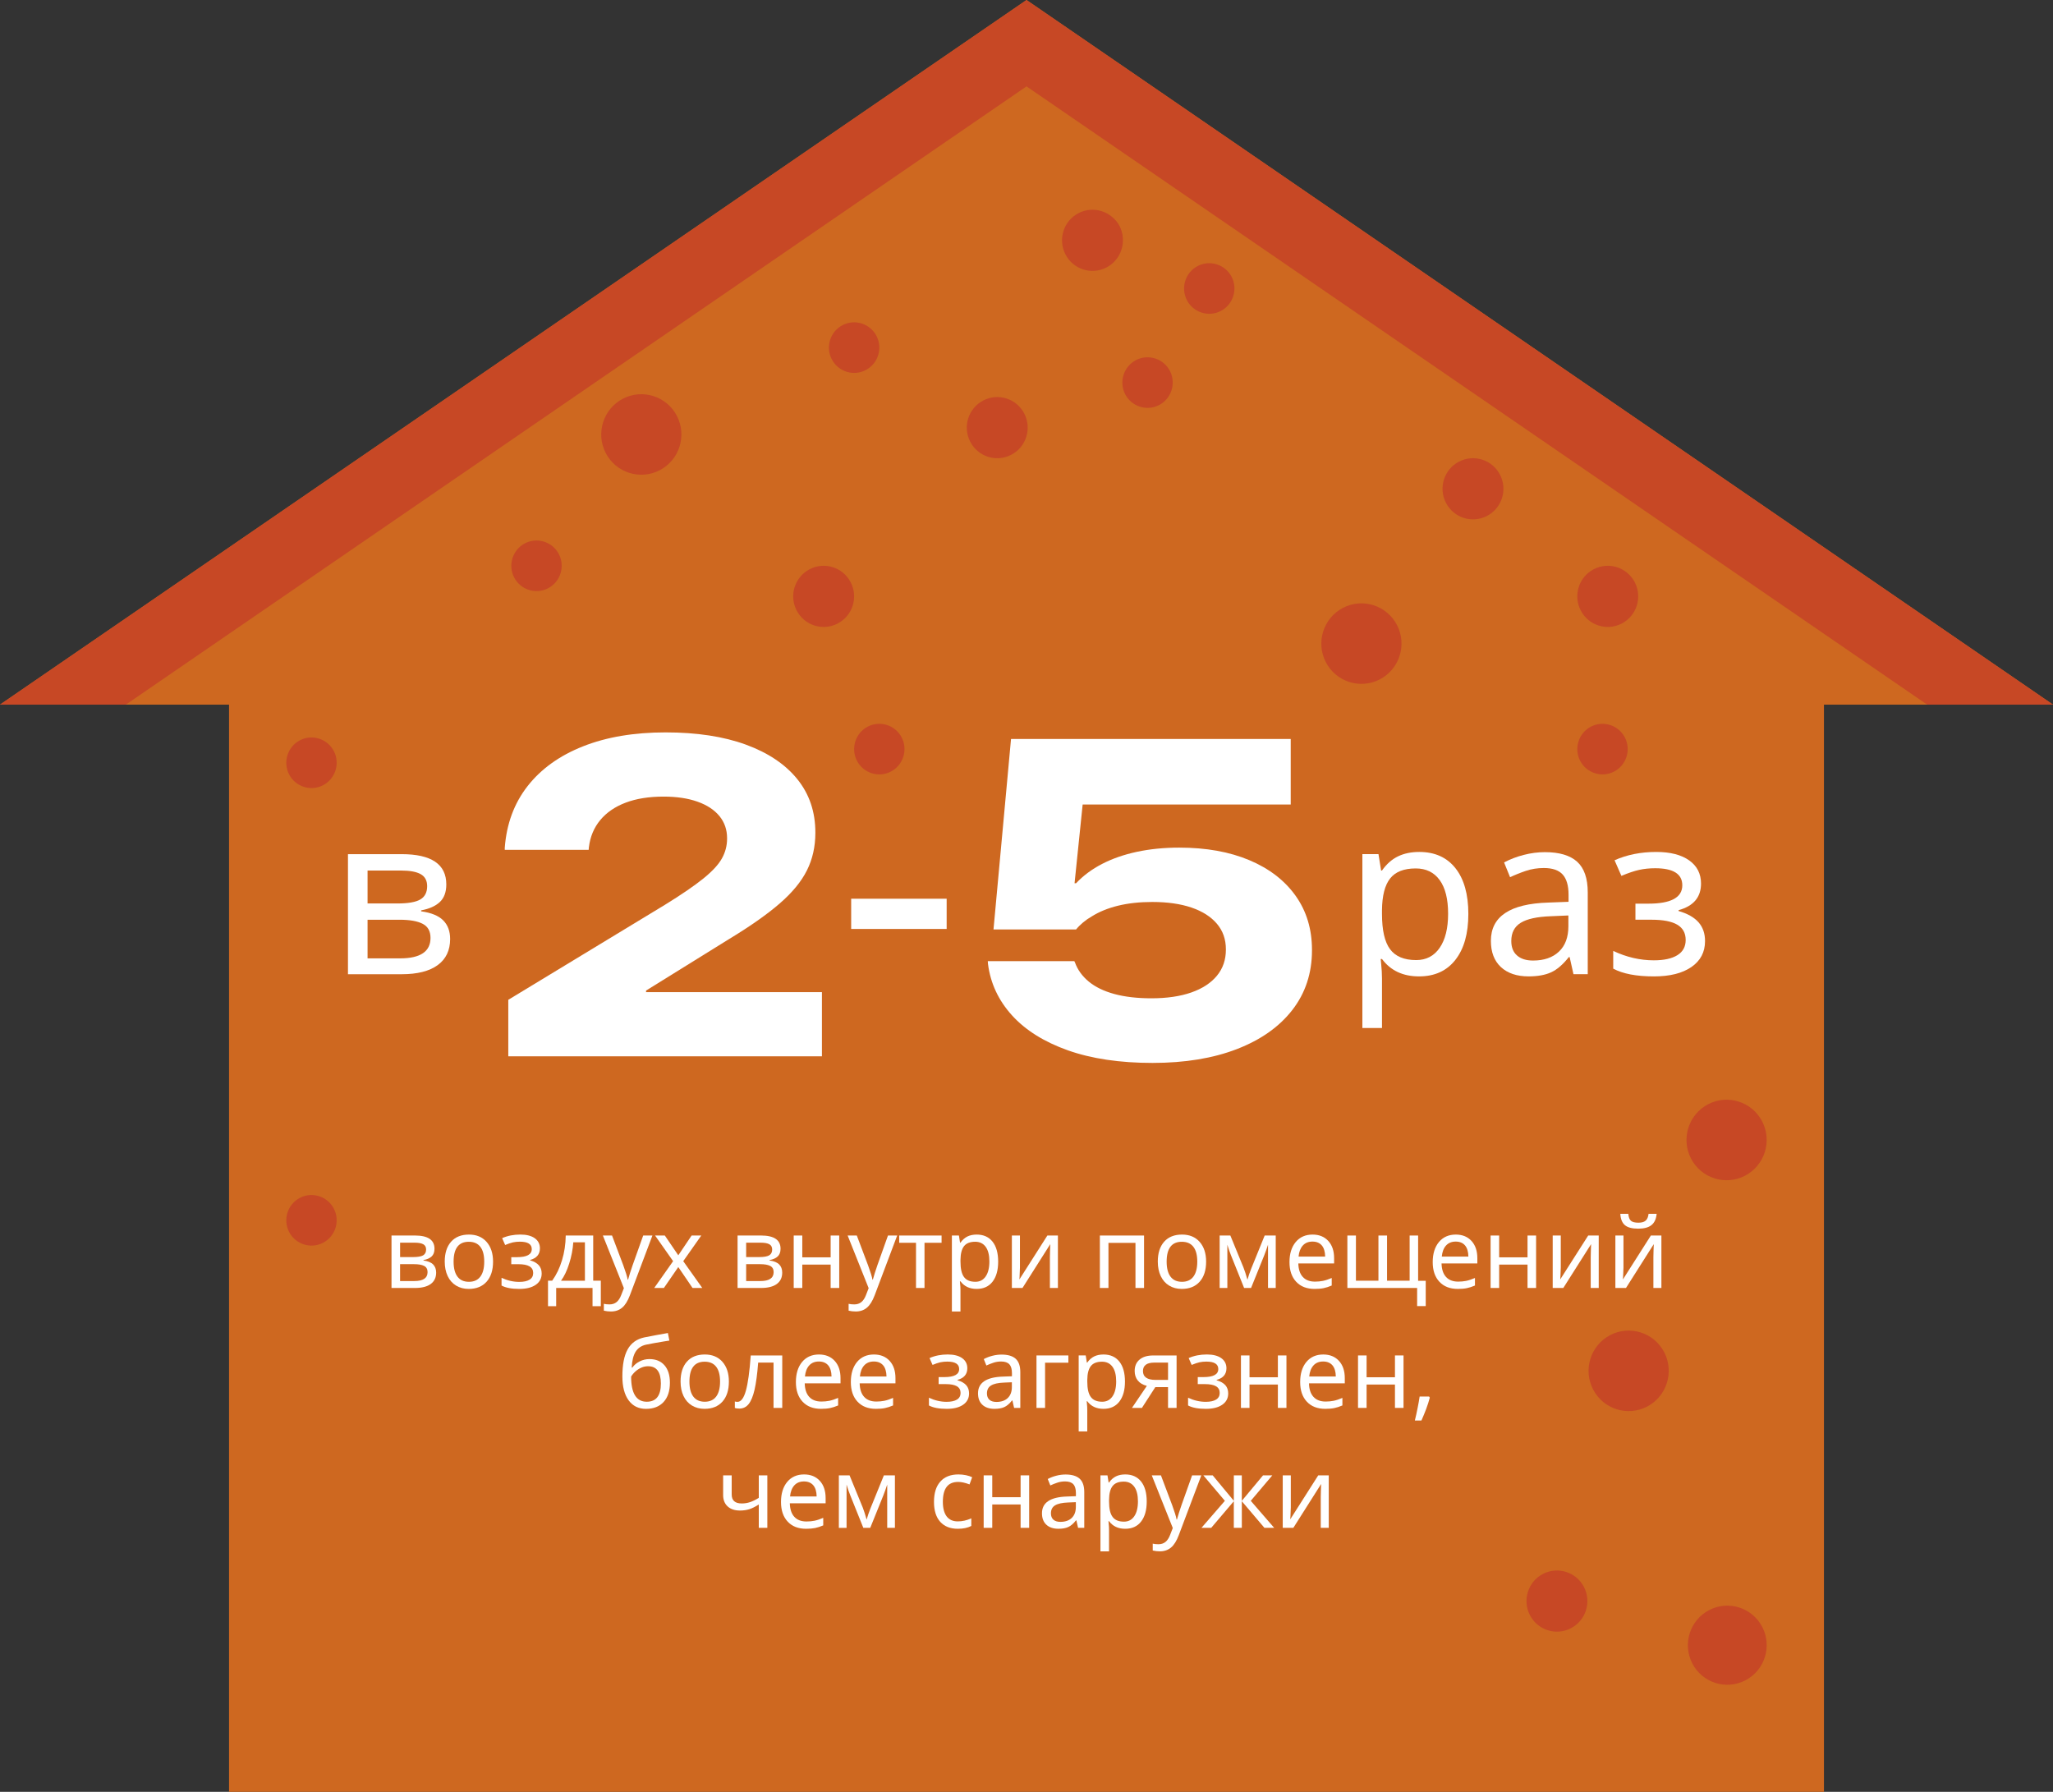 <?xml version="1.0" encoding="utf-8"?>
<!-- Generator: Adobe Illustrator 27.1.1, SVG Export Plug-In . SVG Version: 6.00 Build 0)  -->
<svg version="1.2" baseProfile="tiny" id="Слой_1"
	 xmlns="http://www.w3.org/2000/svg" xmlns:xlink="http://www.w3.org/1999/xlink" x="0px" y="0px" viewBox="0 0 110 96" preserveAspectRatio="xMidYMid meet"><rect x="0" y="0" width="110" height="96" fill="#333333" stroke="none"/>>
<g>
	<polygon fill-rule="evenodd" fill="#CE6820" points="12.272,33.416 12.272,96 97.728,96 97.728,33.416 
		12.272,33.416 	"/>
	<polygon fill-rule="evenodd" fill="#CE6820" points="0,37.751 110,37.751 55.001,0 0,37.751 	"/>
	<path fill-rule="evenodd" fill="#FFFFFF" d="M23.913,47.383c0,0.415-0.117,0.729-0.351,0.947
		c-0.232,0.216-0.566,0.364-0.997,0.443v0.052
		c0.541,0.075,0.935,0.236,1.182,0.484c0.247,0.248,0.371,0.58,0.371,0.999
		c0,0.609-0.223,1.076-0.668,1.4c-0.446,0.324-1.088,0.487-1.923,0.487h-2.883
		v-6.433h2.871C23.114,45.761,23.913,46.302,23.913,47.383L23.913,47.383z
		 M23.067,50.249c0-0.36-0.141-0.612-0.421-0.756
		c-0.28-0.144-0.691-0.217-1.231-0.217H19.694v2.069h1.745
		C22.524,51.345,23.067,50.979,23.067,50.249L23.067,50.249z M22.887,47.477
		c0-0.3-0.117-0.515-0.348-0.644c-0.231-0.129-0.58-0.193-1.048-0.193H19.694
		v1.764h1.604c0.572,0,0.98-0.072,1.223-0.215
		C22.764,48.046,22.887,47.809,22.887,47.477L22.887,47.477z"/>
	<path fill-rule="evenodd" fill="#FFFFFF" d="M27.234,56.594H44.039v-3.44h-9.423v-0.083
		l4.424-2.745c1.142-0.691,2.052-1.329,2.729-1.915
		c0.676-0.585,1.165-1.177,1.466-1.779c0.301-0.601,0.452-1.271,0.452-2.009
		v-0.023c0-1.108-0.323-2.06-0.968-2.857c-0.645-0.797-1.565-1.413-2.757-1.849
		c-1.194-0.436-2.627-0.655-4.302-0.655c-1.689,0-3.165,0.249-4.424,0.748
		c-1.26,0.499-2.25,1.211-2.97,2.133s-1.126,2.024-1.221,3.304v0.107h4.496
		l0.012-0.141c0.07-0.567,0.274-1.051,0.61-1.455
		c0.336-0.405,0.79-0.716,1.361-0.932c0.571-0.216,1.247-0.324,2.031-0.324
		c0.704,0,1.31,0.091,1.818,0.272c0.509,0.18,0.9,0.437,1.174,0.771
		c0.274,0.335,0.41,0.729,0.41,1.184v0.024c0,0.377-0.092,0.731-0.276,1.06
		c-0.183,0.331-0.515,0.689-0.997,1.079c-0.481,0.388-1.167,0.859-2.059,1.408
		l-8.391,5.089V56.594L27.234,56.594z"/>
	<polygon fill-rule="evenodd" fill="#FFFFFF" points="45.606,49.77 45.606,48.15 50.722,48.15 
		50.722,49.77 45.606,49.77 	"/>
	<path fill-rule="evenodd" fill="#FFFFFF" d="M61.752,56.947c1.737,0,3.245-0.248,4.525-0.743
		c1.279-0.495,2.268-1.193,2.968-2.096c0.7-0.904,1.051-1.968,1.051-3.193v-0.024
		c0-1.115-0.294-2.083-0.881-2.904c-0.586-0.821-1.412-1.455-2.476-1.903
		s-2.316-0.672-3.756-0.672c-0.814,0-1.569,0.076-2.264,0.224
		c-0.696,0.149-1.319,0.365-1.866,0.648c-0.547,0.283-1.013,0.628-1.397,1.037
		h-0.081l0.434-4.219h11.148v-3.511H54.171L53.232,49.797h4.424
		c0.11-0.135,0.235-0.26,0.376-0.377c0.141-0.119,0.294-0.224,0.458-0.319
		c0.398-0.251,0.87-0.444,1.413-0.577c0.545-0.133,1.157-0.2,1.837-0.2
		c0.814,0,1.514,0.1,2.101,0.3c0.587,0.2,1.04,0.489,1.361,0.867
		c0.32,0.377,0.481,0.832,0.481,1.367v0.023c0,0.543-0.161,1.008-0.481,1.396
		c-0.321,0.389-0.778,0.688-1.373,0.896c-0.594,0.208-1.307,0.312-2.136,0.312
		c-0.758,0-1.42-0.076-1.983-0.229c-0.563-0.153-1.021-0.375-1.373-0.665
		c-0.352-0.291-0.599-0.633-0.74-1.025l-0.035-0.071h-4.637l0.012,0.153
		c0.133,1.036,0.562,1.953,1.286,2.751c0.723,0.797,1.721,1.421,2.992,1.873
		C58.488,56.722,60,56.947,61.752,56.947L61.752,56.947z"/>
	<path fill-rule="evenodd" fill="#FFFFFF" d="M76.031,52.311c-0.861,0-1.522-0.311-1.984-0.932
		h-0.07l0.024,0.24c0.031,0.305,0.046,0.576,0.046,0.815v2.643h-1.051v-9.316
		h0.863l0.141,0.879h0.046c0.248-0.352,0.537-0.605,0.863-0.761
		c0.327-0.157,0.704-0.235,1.133-0.235c0.833,0,1.48,0.289,1.94,0.869
		c0.461,0.581,0.692,1.399,0.692,2.453c0,1.051-0.232,1.871-0.695,2.46
		C77.517,52.017,76.868,52.311,76.031,52.311L76.031,52.311z M75.856,46.527
		c-0.635,0-1.093,0.18-1.375,0.54c-0.282,0.359-0.426,0.924-0.434,1.693v0.205
		c0,0.871,0.143,1.5,0.432,1.889c0.288,0.388,0.754,0.583,1.401,0.583
		c0.537,0,0.956-0.219,1.258-0.656c0.301-0.437,0.452-1.047,0.452-1.828
		c0-0.785-0.15-1.387-0.452-1.803C76.836,46.735,76.408,46.527,75.856,46.527
		L75.856,46.527z"/>
	<path fill-rule="evenodd" fill="#FFFFFF" d="M84.307,52.194l-0.205-0.915h-0.046
		c-0.319,0.403-0.638,0.676-0.954,0.817c-0.317,0.143-0.717,0.215-1.199,0.215
		c-0.631,0-1.125-0.167-1.484-0.499c-0.357-0.332-0.537-0.8-0.537-1.405
		c0-1.305,1.025-1.989,3.076-2.051l1.085-0.041v-0.381
		c0-0.488-0.105-0.848-0.315-1.081c-0.21-0.232-0.546-0.348-1.009-0.348
		c-0.339,0-0.659,0.051-0.96,0.152c-0.301,0.101-0.584,0.215-0.849,0.34
		l-0.321-0.791c0.323-0.172,0.675-0.307,1.056-0.404
		c0.381-0.099,0.76-0.147,1.133-0.147c0.774,0,1.349,0.172,1.728,0.515
		c0.377,0.344,0.566,0.891,0.566,1.641v4.383H84.307L84.307,52.194z M82.142,51.462
		c0.587,0,1.049-0.16,1.387-0.479c0.336-0.317,0.505-0.769,0.505-1.356v-0.58
		l-0.946,0.041c-0.736,0.027-1.271,0.144-1.608,0.352
		c-0.336,0.207-0.505,0.532-0.505,0.977c0,0.336,0.102,0.595,0.307,0.773
		C81.485,51.371,81.773,51.462,82.142,51.462L82.142,51.462z"/>
	<path fill-rule="evenodd" fill="#FFFFFF" d="M88.322,48.414c1.21,0,1.816-0.328,1.816-0.984
		c0-0.609-0.485-0.913-1.453-0.913c-0.308,0-0.594,0.029-0.858,0.088
		c-0.264,0.057-0.582,0.165-0.952,0.321l-0.367-0.837
		c0.665-0.297,1.41-0.445,2.235-0.445c0.75,0,1.339,0.151,1.762,0.451
		c0.424,0.301,0.636,0.715,0.636,1.243c0,0.731-0.401,1.205-1.202,1.424v0.047
		c0.486,0.14,0.843,0.344,1.073,0.609c0.23,0.265,0.345,0.6,0.344,1.001
		c0.001,0.591-0.243,1.053-0.729,1.389c-0.486,0.336-1.155,0.504-2.008,0.504
		c-0.942,0-1.668-0.139-2.182-0.416V50.946c0.712,0.336,1.436,0.504,2.172,0.504
		c0.549,0,0.971-0.092,1.266-0.276c0.296-0.183,0.444-0.455,0.444-0.815
		c0-0.367-0.149-0.639-0.449-0.817c-0.3-0.177-0.758-0.267-1.377-0.267H87.627
		v-0.861H88.322L88.322,48.414z"/>
	<path fill-rule="evenodd" fill="#FFFFFF" d="M23.28,66.903c0,0.18-0.052,0.319-0.153,0.413
		c-0.102,0.095-0.248,0.159-0.437,0.193v0.023
		c0.236,0.032,0.409,0.103,0.517,0.211c0.108,0.109,0.162,0.255,0.162,0.437
		c0,0.265-0.097,0.469-0.292,0.612c-0.194,0.141-0.474,0.212-0.841,0.212h-1.259
		v-2.811h1.255C22.931,66.194,23.28,66.43,23.28,66.903L23.28,66.903z
		 M22.909,68.155c0-0.157-0.061-0.268-0.183-0.331
		c-0.122-0.063-0.301-0.095-0.538-0.095h-0.752v0.904h0.762
		C22.673,68.634,22.909,68.474,22.909,68.155L22.909,68.155z M22.831,66.943
		c0-0.131-0.05-0.225-0.151-0.281c-0.102-0.056-0.254-0.084-0.458-0.084h-0.785
		v0.771h0.701c0.25,0,0.428-0.032,0.534-0.093
		C22.778,67.192,22.831,67.088,22.831,66.943L22.831,66.943z"/>
	<path fill-rule="evenodd" fill="#FFFFFF" d="M26.418,67.594c0,0.459-0.116,0.817-0.347,1.076
		c-0.231,0.257-0.551,0.385-0.959,0.385c-0.254,0-0.478-0.059-0.673-0.177
		c-0.195-0.119-0.347-0.289-0.452-0.511s-0.158-0.48-0.158-0.773
		c0-0.457,0.114-0.813,0.341-1.068c0.228-0.256,0.547-0.383,0.959-0.383
		c0.394,0,0.708,0.129,0.94,0.389C26.301,66.794,26.418,67.147,26.418,67.594
		L26.418,67.594z M24.304,67.594c0,0.353,0.069,0.621,0.209,0.805
		c0.138,0.184,0.343,0.275,0.612,0.275c0.267,0,0.47-0.091,0.61-0.275
		s0.21-0.452,0.21-0.805c0-0.353-0.07-0.619-0.211-0.797
		c-0.139-0.179-0.345-0.268-0.615-0.268C24.575,66.528,24.304,66.884,24.304,67.594
		L24.304,67.594z"/>
	<path fill-rule="evenodd" fill="#FFFFFF" d="M27.699,67.354c0.529,0,0.793-0.144,0.793-0.431
		c0-0.267-0.213-0.399-0.635-0.399c-0.134,0-0.259,0.012-0.375,0.037
		c-0.117,0.027-0.255,0.073-0.416,0.141l-0.161-0.367
		c0.291-0.129,0.616-0.193,0.976-0.193c0.328,0,0.584,0.065,0.77,0.196
		c0.185,0.132,0.278,0.313,0.278,0.543c0,0.32-0.175,0.527-0.526,0.623v0.02
		c0.214,0.061,0.369,0.151,0.47,0.267c0.1,0.116,0.15,0.261,0.15,0.437
		c0,0.259-0.106,0.46-0.319,0.607c-0.213,0.147-0.505,0.22-0.877,0.22
		c-0.412,0-0.73-0.06-0.954-0.181v-0.415c0.311,0.147,0.627,0.22,0.948,0.22
		c0.239,0,0.424-0.04,0.553-0.12c0.13-0.08,0.194-0.199,0.194-0.356
		c0-0.16-0.065-0.28-0.197-0.357c-0.13-0.077-0.331-0.116-0.602-0.116H27.394
		v-0.376H27.699L27.699,67.354z"/>
	<path fill-rule="evenodd" fill="#FFFFFF" d="M32.192,69.98h-0.444v-0.976h-1.948v0.976h-0.438
		v-1.365h0.224c0.226-0.316,0.402-0.681,0.527-1.097
		c0.126-0.415,0.193-0.856,0.199-1.324h1.472v2.421h0.408V69.98L32.192,69.98z
		 M31.34,68.615v-2.057h-0.623c-0.025,0.376-0.098,0.755-0.218,1.135
		c-0.12,0.38-0.266,0.688-0.44,0.923H31.34L31.34,68.615z"/>
	<path fill-rule="evenodd" fill="#FFFFFF" d="M32.302,66.194h0.491l0.604,1.6
		c0.128,0.348,0.206,0.603,0.235,0.765h0.02
		c0.016-0.063,0.05-0.181,0.105-0.355c0.054-0.173,0.101-0.312,0.138-0.416
		l0.568-1.595h0.494l-1.206,3.2c-0.117,0.311-0.256,0.533-0.418,0.668
		c-0.161,0.135-0.361,0.203-0.599,0.203c-0.128,0-0.254-0.015-0.38-0.044v-0.367
		c0.085,0.021,0.187,0.031,0.307,0.031c0.146,0,0.27-0.04,0.372-0.121
		c0.102-0.081,0.185-0.205,0.25-0.375l0.145-0.373L32.302,66.194L32.302,66.194z"
		/>
	<polygon fill-rule="evenodd" fill="#FFFFFF" points="36.065,67.568 35.099,66.194 35.621,66.194 
		36.343,67.254 37.057,66.194 37.575,66.194 36.608,67.568 37.628,69.004 
		37.106,69.004 36.343,67.883 35.571,69.004 35.053,69.004 36.065,67.568 	"/>
	<path fill-rule="evenodd" fill="#FFFFFF" d="M41.822,66.903c0,0.18-0.052,0.319-0.153,0.413
		c-0.102,0.095-0.248,0.159-0.437,0.193v0.023
		c0.236,0.032,0.409,0.103,0.517,0.211c0.108,0.109,0.162,0.255,0.162,0.437
		c0,0.265-0.097,0.469-0.292,0.612c-0.194,0.141-0.474,0.212-0.841,0.212h-1.259
		v-2.811h1.255C41.473,66.194,41.822,66.43,41.822,66.903L41.822,66.903z
		 M41.452,68.155c0-0.157-0.061-0.268-0.183-0.331
		c-0.122-0.063-0.301-0.095-0.538-0.095h-0.752v0.904h0.762
		C41.215,68.634,41.452,68.474,41.452,68.155L41.452,68.155z M41.373,66.943
		c0-0.131-0.05-0.225-0.151-0.281c-0.102-0.056-0.254-0.084-0.458-0.084h-0.785
		v0.771h0.701c0.25,0,0.428-0.032,0.534-0.093
		C41.32,67.192,41.373,67.088,41.373,66.943L41.373,66.943z"/>
	<polygon fill-rule="evenodd" fill="#FFFFFF" points="42.987,66.194 42.987,67.363 44.506,67.363 
		44.506,66.194 44.966,66.194 44.966,69.004 44.506,69.004 44.506,67.752 
		42.987,67.752 42.987,69.004 42.527,69.004 42.527,66.194 42.987,66.194 	"/>
	<path fill-rule="evenodd" fill="#FFFFFF" d="M45.417,66.194h0.491l0.604,1.6
		c0.128,0.348,0.206,0.603,0.235,0.765h0.02
		c0.016-0.063,0.05-0.181,0.105-0.355s0.101-0.312,0.138-0.416l0.568-1.595
		h0.494l-1.206,3.2c-0.117,0.311-0.256,0.533-0.418,0.668
		c-0.161,0.135-0.361,0.203-0.599,0.203c-0.128,0-0.254-0.015-0.38-0.044v-0.367
		c0.085,0.021,0.187,0.031,0.307,0.031c0.146,0,0.27-0.04,0.372-0.121
		c0.102-0.081,0.185-0.205,0.25-0.375l0.145-0.373L45.417,66.194L45.417,66.194z"
		/>
	<polygon fill-rule="evenodd" fill="#FFFFFF" points="50.45,66.583 49.535,66.583 49.535,69.004 
		49.08,69.004 49.08,66.583 48.179,66.583 48.179,66.194 50.45,66.194 
		50.45,66.583 	"/>
	<path fill-rule="evenodd" fill="#FFFFFF" d="M52.329,69.055c-0.375,0-0.664-0.135-0.866-0.407
		h-0.031l0.009,0.105c0.015,0.133,0.021,0.252,0.021,0.356v1.155h-0.46v-4.071
		h0.377l0.061,0.384h0.021c0.109-0.153,0.234-0.264,0.377-0.333
		c0.142-0.068,0.307-0.101,0.494-0.101c0.364,0,0.647,0.127,0.849,0.38
		c0.201,0.253,0.301,0.611,0.301,1.071c0,0.459-0.101,0.817-0.303,1.076
		C52.979,68.927,52.696,69.055,52.329,69.055L52.329,69.055z M52.253,66.528
		c-0.278,0-0.478,0.079-0.6,0.236c-0.124,0.157-0.187,0.404-0.19,0.74v0.089
		c0,0.381,0.062,0.656,0.189,0.825c0.125,0.171,0.329,0.255,0.611,0.255
		c0.235,0,0.418-0.095,0.55-0.287c0.131-0.191,0.198-0.457,0.198-0.799
		c0-0.343-0.066-0.605-0.198-0.787C52.681,66.62,52.495,66.528,52.253,66.528
		L52.253,66.528z"/>
	<polygon fill-rule="evenodd" fill="#FFFFFF" points="54.649,66.194 54.649,67.908 54.629,68.406 
		54.619,68.548 56.118,66.194 56.683,66.194 56.683,69.004 56.254,69.004 
		56.254,67.348 56.262,66.992 56.274,66.655 54.785,69.004 54.216,69.004 
		54.216,66.194 54.649,66.194 	"/>
	<polygon fill-rule="evenodd" fill="#FFFFFF" points="59.391,69.004 58.931,69.004 58.931,66.194 
		61.298,66.194 61.298,69.004 60.839,69.004 60.839,66.588 59.391,66.588 
		59.391,69.004 	"/>
	<path fill-rule="evenodd" fill="#FFFFFF" d="M64.624,67.594c0,0.459-0.116,0.817-0.347,1.076
		c-0.231,0.257-0.551,0.385-0.959,0.385c-0.254,0-0.478-0.059-0.673-0.177
		s-0.347-0.289-0.452-0.511c-0.105-0.221-0.158-0.48-0.158-0.773
		c0-0.457,0.114-0.813,0.341-1.068c0.228-0.256,0.547-0.383,0.959-0.383
		c0.394,0,0.708,0.129,0.94,0.389C64.507,66.794,64.624,67.147,64.624,67.594
		L64.624,67.594z M62.509,67.594c0,0.353,0.069,0.621,0.209,0.805
		c0.138,0.184,0.343,0.275,0.612,0.275c0.267,0,0.47-0.091,0.61-0.275
		c0.139-0.184,0.21-0.452,0.21-0.805c0-0.353-0.07-0.619-0.211-0.797
		c-0.139-0.179-0.345-0.268-0.615-0.268C62.78,66.528,62.509,66.884,62.509,67.594
		L62.509,67.594z"/>
	<path fill-rule="evenodd" fill="#FFFFFF" d="M66.839,68.564c0.052-0.187,0.116-0.379,0.194-0.576
		l0.729-1.795h0.592v2.811h-0.413v-2.317c-0.06,0.187-0.13,0.383-0.21,0.587
		l-0.699,1.731h-0.372l-0.699-1.741c-0.035-0.081-0.068-0.171-0.101-0.268
		c-0.033-0.097-0.066-0.2-0.098-0.308v2.317h-0.413v-2.811h0.574l0.707,1.725
		C66.693,68.079,66.763,68.295,66.839,68.564L66.839,68.564z"/>
	<path fill-rule="evenodd" fill="#FFFFFF" d="M70.438,69.055c-0.42,0-0.749-0.127-0.988-0.383
		c-0.239-0.255-0.359-0.605-0.359-1.053c0-0.451,0.112-0.809,0.333-1.076
		c0.223-0.267,0.525-0.4,0.903-0.4c0.352,0,0.632,0.113,0.842,0.341
		c0.209,0.228,0.313,0.536,0.313,0.925v0.279h-1.918
		c0.008,0.32,0.089,0.561,0.242,0.727c0.154,0.167,0.371,0.249,0.651,0.249
		c0.15,0,0.292-0.013,0.426-0.04c0.134-0.027,0.291-0.079,0.471-0.155v0.404
		c-0.155,0.067-0.3,0.113-0.436,0.141C70.784,69.042,70.623,69.055,70.438,69.055
		L70.438,69.055z M70.323,66.519c-0.219,0-0.392,0.071-0.519,0.212
		c-0.127,0.141-0.203,0.339-0.227,0.592h1.425
		c-0.004-0.264-0.064-0.463-0.181-0.6C70.703,66.587,70.538,66.519,70.323,66.519
		L70.323,66.519z"/>
	<polygon fill-rule="evenodd" fill="#FFFFFF" points="74.318,68.615 75.529,68.615 75.529,66.194 
		75.983,66.194 75.983,68.62 76.391,68.62 76.391,69.975 75.93,69.975 
		75.93,69.004 72.192,69.004 72.192,66.194 72.651,66.194 72.651,68.615 
		73.857,68.615 73.857,66.194 74.318,66.194 74.318,68.615 	"/>
	<path fill-rule="evenodd" fill="#FFFFFF" d="M78.112,69.055c-0.42,0-0.749-0.127-0.988-0.383
		c-0.239-0.255-0.359-0.605-0.359-1.053c0-0.451,0.112-0.809,0.333-1.076
		c0.223-0.267,0.525-0.4,0.903-0.4c0.352,0,0.632,0.113,0.842,0.341
		c0.209,0.228,0.313,0.536,0.313,0.925v0.279h-1.918
		c0.008,0.32,0.089,0.561,0.242,0.727c0.154,0.167,0.371,0.249,0.651,0.249
		c0.15,0,0.292-0.013,0.426-0.04c0.134-0.027,0.291-0.079,0.471-0.155v0.404
		c-0.155,0.067-0.3,0.113-0.436,0.141
		C78.458,69.042,78.297,69.055,78.112,69.055L78.112,69.055z M77.997,66.519
		c-0.219,0-0.392,0.071-0.519,0.212c-0.128,0.141-0.203,0.339-0.227,0.592h1.425
		c-0.004-0.264-0.064-0.463-0.181-0.6
		C78.377,66.587,78.212,66.519,77.997,66.519L77.997,66.519z"/>
	<polygon fill-rule="evenodd" fill="#FFFFFF" points="80.325,66.194 80.325,67.363 81.845,67.363 
		81.845,66.194 82.304,66.194 82.304,69.004 81.845,69.004 81.845,67.752 
		80.325,67.752 80.325,69.004 79.866,69.004 79.866,66.194 80.325,66.194 	"/>
	<polygon fill-rule="evenodd" fill="#FFFFFF" points="83.627,66.194 83.627,67.908 83.607,68.406 
		83.596,68.548 85.096,66.194 85.66,66.194 85.66,69.004 85.231,69.004 
		85.231,67.348 85.239,66.992 85.251,66.655 83.762,69.004 83.194,69.004 
		83.194,66.194 83.627,66.194 	"/>
	<path fill-rule="evenodd" fill="#FFFFFF" d="M86.986,66.194v1.715l-0.02,0.497l-0.011,0.143
		l1.499-2.355h0.564v2.811h-0.429v-1.656l0.008-0.356l0.012-0.337l-1.489,2.349
		h-0.568v-2.811H86.986L86.986,66.194z M87.777,65.827
		c-0.327,0-0.564-0.061-0.713-0.187c-0.149-0.124-0.231-0.328-0.248-0.609h0.428
		c0.016,0.177,0.062,0.301,0.139,0.372c0.077,0.069,0.213,0.104,0.404,0.104
		c0.175,0,0.305-0.037,0.389-0.112c0.084-0.075,0.135-0.196,0.154-0.364h0.434
		c-0.027,0.277-0.118,0.479-0.279,0.605
		C88.326,65.764,88.09,65.827,87.777,65.827L87.777,65.827z"/>
	<path fill-rule="evenodd" fill="#FFFFFF" d="M33.347,73.743c0-0.627,0.093-1.109,0.282-1.448
		c0.187-0.339,0.483-0.552,0.886-0.641c0.379-0.076,0.802-0.155,1.27-0.236
		l0.08,0.405l-0.304,0.048c-0.394,0.065-0.712,0.123-0.951,0.172
		c-0.244,0.055-0.429,0.18-0.553,0.375c-0.122,0.196-0.193,0.48-0.21,0.852
		h0.033c0.098-0.139,0.23-0.249,0.394-0.332
		c0.163-0.083,0.339-0.124,0.523-0.124c0.344,0,0.612,0.111,0.806,0.332
		c0.194,0.223,0.291,0.533,0.291,0.932c0,0.445-0.113,0.791-0.34,1.036
		c-0.226,0.245-0.539,0.367-0.94,0.367c-0.398,0-0.709-0.152-0.932-0.457
		S33.347,74.291,33.347,73.743L33.347,73.743z M34.653,75.099
		c0.505,0,0.757-0.325,0.757-0.975c0-0.619-0.228-0.927-0.687-0.927
		c-0.124,0-0.244,0.025-0.36,0.076c-0.117,0.052-0.222,0.119-0.316,0.203
		c-0.094,0.084-0.171,0.176-0.231,0.276C33.816,74.651,34.095,75.099,34.653,75.099
		L34.653,75.099z"/>
	<path fill-rule="evenodd" fill="#FFFFFF" d="M39.054,74.019c0,0.459-0.116,0.817-0.347,1.076
		c-0.231,0.257-0.551,0.385-0.959,0.385c-0.254,0-0.478-0.059-0.673-0.177
		c-0.195-0.119-0.347-0.289-0.452-0.511c-0.105-0.221-0.158-0.48-0.158-0.773
		c0-0.457,0.114-0.813,0.341-1.068c0.228-0.256,0.547-0.383,0.959-0.383
		c0.394,0,0.708,0.129,0.94,0.389C38.937,73.219,39.054,73.572,39.054,74.019
		L39.054,74.019z M36.94,74.019c0,0.353,0.069,0.621,0.209,0.805
		c0.138,0.184,0.343,0.275,0.612,0.275c0.267,0,0.47-0.091,0.61-0.275
		c0.139-0.184,0.21-0.452,0.21-0.805c0-0.353-0.07-0.619-0.211-0.797
		c-0.139-0.179-0.345-0.268-0.615-0.268C37.211,72.954,36.94,73.31,36.94,74.019
		L36.94,74.019z"/>
	<path fill-rule="evenodd" fill="#FFFFFF" d="M41.912,75.43h-0.466v-2.427h-0.823
		c-0.048,0.615-0.113,1.097-0.193,1.448c-0.081,0.351-0.186,0.607-0.316,0.771
		c-0.13,0.163-0.296,0.244-0.499,0.244c-0.11,0-0.191-0.012-0.242-0.036v-0.345
		c0.036,0.013,0.084,0.02,0.142,0.02c0.187,0,0.337-0.197,0.448-0.593
		c0.112-0.396,0.199-1.027,0.262-1.892h1.688V75.43L41.912,75.43z"/>
	<path fill-rule="evenodd" fill="#FFFFFF" d="M43.991,75.48c-0.42,0-0.749-0.127-0.988-0.383
		c-0.239-0.255-0.359-0.605-0.359-1.053c0-0.451,0.112-0.809,0.333-1.076
		c0.223-0.267,0.525-0.4,0.903-0.4c0.352,0,0.632,0.113,0.842,0.341
		c0.209,0.228,0.313,0.536,0.313,0.925v0.279h-1.918
		c0.008,0.32,0.089,0.561,0.242,0.727c0.154,0.167,0.371,0.249,0.651,0.249
		c0.15,0,0.292-0.013,0.426-0.04c0.134-0.027,0.291-0.079,0.471-0.155v0.404
		c-0.155,0.067-0.3,0.113-0.436,0.141
		C44.336,75.467,44.176,75.48,43.991,75.48L43.991,75.48z M43.875,72.944
		c-0.219,0-0.392,0.071-0.519,0.212c-0.128,0.141-0.203,0.339-0.227,0.592h1.425
		c-0.004-0.264-0.064-0.463-0.181-0.6C44.255,73.012,44.091,72.944,43.875,72.944
		L43.875,72.944z"/>
	<path fill-rule="evenodd" fill="#FFFFFF" d="M46.935,75.48c-0.42,0-0.749-0.127-0.988-0.383
		c-0.239-0.255-0.359-0.605-0.359-1.053c0-0.451,0.112-0.809,0.333-1.076
		c0.223-0.267,0.525-0.4,0.903-0.4c0.352,0,0.632,0.113,0.842,0.341
		c0.209,0.228,0.313,0.536,0.313,0.925v0.279h-1.918
		c0.008,0.32,0.089,0.561,0.242,0.727c0.154,0.167,0.371,0.249,0.651,0.249
		c0.15,0,0.292-0.013,0.426-0.04c0.134-0.027,0.291-0.079,0.471-0.155v0.404
		c-0.155,0.067-0.3,0.113-0.436,0.141
		C47.281,75.467,47.12,75.48,46.935,75.48L46.935,75.48z M46.82,72.944
		c-0.219,0-0.392,0.071-0.519,0.212c-0.128,0.141-0.203,0.339-0.227,0.592h1.425
		c-0.004-0.264-0.064-0.463-0.181-0.6
		C47.2,73.012,47.035,72.944,46.82,72.944L46.82,72.944z"/>
	<path fill-rule="evenodd" fill="#FFFFFF" d="M50.599,73.779c0.529,0,0.793-0.144,0.793-0.431
		c0-0.267-0.213-0.399-0.635-0.399c-0.134,0-0.259,0.012-0.375,0.037
		c-0.117,0.027-0.255,0.073-0.416,0.141l-0.161-0.367
		c0.291-0.129,0.616-0.193,0.976-0.193c0.328,0,0.584,0.065,0.77,0.196
		c0.185,0.132,0.278,0.313,0.278,0.543c0,0.32-0.175,0.527-0.526,0.623v0.02
		c0.214,0.061,0.369,0.151,0.47,0.267c0.1,0.116,0.15,0.261,0.15,0.437
		c0,0.259-0.106,0.46-0.319,0.607c-0.213,0.147-0.505,0.22-0.877,0.22
		c-0.412,0-0.73-0.06-0.954-0.181v-0.415c0.311,0.147,0.627,0.22,0.948,0.22
		c0.239,0,0.424-0.04,0.553-0.12c0.13-0.08,0.194-0.199,0.194-0.356
		c0-0.16-0.065-0.28-0.197-0.357c-0.13-0.077-0.331-0.116-0.602-0.116h-0.377
		v-0.376H50.599L50.599,73.779z"/>
	<path fill-rule="evenodd" fill="#FFFFFF" d="M54.335,75.43l-0.089-0.399h-0.021
		c-0.139,0.175-0.278,0.295-0.417,0.356c-0.138,0.063-0.313,0.093-0.523,0.093
		c-0.276,0-0.491-0.072-0.648-0.217s-0.235-0.349-0.235-0.615
		c0-0.569,0.449-0.868,1.344-0.896l0.474-0.017v-0.167
		c0-0.213-0.045-0.371-0.137-0.472c-0.092-0.101-0.239-0.152-0.441-0.152
		c-0.149,0-0.288,0.021-0.42,0.067c-0.131,0.044-0.256,0.093-0.372,0.148
		l-0.139-0.345c0.141-0.075,0.295-0.135,0.461-0.177
		c0.167-0.043,0.332-0.064,0.495-0.064c0.337,0,0.59,0.076,0.754,0.225
		c0.165,0.151,0.247,0.389,0.247,0.717v1.915H54.335L54.335,75.43z M53.388,75.11
		c0.258,0,0.46-0.069,0.606-0.208c0.147-0.14,0.222-0.337,0.222-0.593v-0.253
		l-0.414,0.017c-0.32,0.012-0.555,0.064-0.701,0.155
		c-0.147,0.089-0.22,0.232-0.22,0.427c0,0.147,0.044,0.26,0.133,0.339
		C53.101,75.071,53.227,75.11,53.388,75.11L53.388,75.11z"/>
	<polygon fill-rule="evenodd" fill="#FFFFFF" points="57.243,73.008 55.995,73.008 55.995,75.43 
		55.535,75.43 55.535,72.619 57.243,72.619 57.243,73.008 	"/>
	<path fill-rule="evenodd" fill="#FFFFFF" d="M59.123,75.48c-0.375,0-0.664-0.135-0.866-0.407
		H58.226l0.009,0.105c0.015,0.133,0.021,0.252,0.021,0.356v1.155h-0.46v-4.071
		h0.377l0.061,0.384h0.021c0.109-0.153,0.234-0.264,0.377-0.333
		c0.142-0.068,0.307-0.101,0.494-0.101c0.364,0,0.647,0.127,0.849,0.38
		c0.201,0.253,0.301,0.611,0.301,1.071c0,0.459-0.101,0.817-0.303,1.076
		C59.772,75.352,59.489,75.48,59.123,75.48L59.123,75.48z M59.047,72.954
		c-0.278,0-0.478,0.079-0.6,0.236c-0.124,0.157-0.187,0.404-0.19,0.74v0.089
		c0,0.381,0.062,0.656,0.189,0.825c0.125,0.171,0.329,0.255,0.611,0.255
		c0.235,0,0.418-0.095,0.55-0.287c0.131-0.191,0.198-0.457,0.198-0.799
		c0-0.343-0.066-0.605-0.198-0.787C59.475,73.046,59.289,72.954,59.047,72.954
		L59.047,72.954z"/>
	<path fill-rule="evenodd" fill="#FFFFFF" d="M61.184,75.43h-0.534l0.798-1.18
		c-0.214-0.055-0.376-0.151-0.486-0.289c-0.112-0.139-0.166-0.309-0.166-0.512
		c0-0.26,0.088-0.463,0.263-0.609c0.174-0.147,0.417-0.22,0.729-0.22h1.254
		v2.811h-0.458v-1.116h-0.681L61.184,75.43L61.184,75.43z M61.24,73.454
		c0,0.317,0.227,0.476,0.683,0.476h0.661v-0.927h-0.748
		c-0.195,0-0.344,0.039-0.445,0.115C61.29,73.195,61.24,73.307,61.24,73.454
		L61.24,73.454z"/>
	<path fill-rule="evenodd" fill="#FFFFFF" d="M64.483,73.779c0.529,0,0.793-0.144,0.793-0.431
		c0-0.267-0.213-0.399-0.635-0.399c-0.134,0-0.259,0.012-0.375,0.037
		c-0.117,0.027-0.255,0.073-0.416,0.141l-0.161-0.367
		c0.291-0.129,0.616-0.193,0.976-0.193c0.328,0,0.584,0.065,0.77,0.196
		c0.185,0.132,0.278,0.313,0.278,0.543c0,0.32-0.175,0.527-0.526,0.623v0.02
		c0.214,0.061,0.369,0.151,0.47,0.267c0.1,0.116,0.15,0.261,0.15,0.437
		c0,0.259-0.106,0.46-0.319,0.607c-0.213,0.147-0.505,0.22-0.877,0.22
		c-0.412,0-0.73-0.06-0.954-0.181v-0.415c0.311,0.147,0.627,0.22,0.948,0.22
		c0.239,0,0.424-0.04,0.553-0.12c0.13-0.08,0.194-0.199,0.194-0.356
		c0-0.16-0.065-0.28-0.197-0.357c-0.13-0.077-0.331-0.116-0.602-0.116h-0.377
		v-0.376H64.483L64.483,73.779z"/>
	<polygon fill-rule="evenodd" fill="#FFFFFF" points="66.949,72.619 66.949,73.788 68.469,73.788 
		68.469,72.619 68.928,72.619 68.928,75.43 68.469,75.43 68.469,74.178 
		66.949,74.178 66.949,75.43 66.49,75.43 66.49,72.619 66.949,72.619 	"/>
	<path fill-rule="evenodd" fill="#FFFFFF" d="M71.01,75.48c-0.42,0-0.749-0.127-0.988-0.383
		c-0.239-0.255-0.359-0.605-0.359-1.053c0-0.451,0.112-0.809,0.333-1.076
		c0.223-0.267,0.525-0.4,0.903-0.4c0.352,0,0.632,0.113,0.842,0.341
		c0.209,0.228,0.313,0.536,0.313,0.925v0.279h-1.918
		c0.008,0.32,0.089,0.561,0.242,0.727c0.154,0.167,0.371,0.249,0.651,0.249
		c0.15,0,0.292-0.013,0.426-0.04c0.134-0.027,0.291-0.079,0.471-0.155v0.404
		c-0.155,0.067-0.3,0.113-0.436,0.141
		C71.355,75.467,71.194,75.48,71.01,75.48L71.01,75.48z M70.894,72.944
		c-0.219,0-0.392,0.071-0.519,0.212c-0.128,0.141-0.203,0.339-0.227,0.592h1.425
		c-0.004-0.264-0.064-0.463-0.181-0.6C71.274,73.012,71.109,72.944,70.894,72.944
		L70.894,72.944z"/>
	<polygon fill-rule="evenodd" fill="#FFFFFF" points="73.222,72.619 73.222,73.788 74.742,73.788 
		74.742,72.619 75.201,72.619 75.201,75.43 74.742,75.43 74.742,74.178 
		73.222,74.178 73.222,75.43 72.763,75.43 72.763,72.619 73.222,72.619 	"/>
	<path fill-rule="evenodd" fill="#FFFFFF" d="M76.57,74.82l0.039,0.059
		c-0.024,0.092-0.053,0.191-0.086,0.295c-0.032,0.104-0.069,0.209-0.109,0.315
		c-0.04,0.107-0.082,0.212-0.125,0.316c-0.044,0.105-0.086,0.205-0.129,0.301
		h-0.352c0.025-0.104,0.05-0.213,0.076-0.325
		c0.024-0.112,0.048-0.225,0.07-0.336c0.024-0.112,0.044-0.221,0.062-0.328
		c0.019-0.107,0.036-0.205,0.049-0.296H76.57L76.57,74.82z"/>
	<path fill-rule="evenodd" fill="#FFFFFF" d="M39.204,79.044v1.024c0,0.321,0.179,0.481,0.539,0.481
		c0.155,0,0.304-0.024,0.445-0.071c0.139-0.047,0.296-0.123,0.468-0.229v-1.205
		h0.458v2.811h-0.458v-1.252c-0.187,0.121-0.356,0.205-0.506,0.253
		c-0.151,0.048-0.317,0.072-0.502,0.072c-0.278,0-0.498-0.073-0.66-0.22
		c-0.161-0.147-0.242-0.351-0.242-0.609v-1.055H39.204L39.204,79.044z"/>
	<path fill-rule="evenodd" fill="#FFFFFF" d="M43.193,81.906c-0.42,0-0.749-0.127-0.988-0.383
		c-0.239-0.255-0.359-0.605-0.359-1.053c0-0.451,0.112-0.809,0.333-1.076
		c0.223-0.267,0.525-0.4,0.903-0.4c0.352,0,0.632,0.113,0.842,0.341
		c0.209,0.228,0.313,0.536,0.313,0.925v0.279h-1.918
		c0.008,0.32,0.089,0.561,0.242,0.727c0.154,0.167,0.371,0.249,0.651,0.249
		c0.15,0,0.292-0.013,0.426-0.04c0.134-0.027,0.291-0.079,0.471-0.155v0.404
		c-0.155,0.067-0.3,0.113-0.436,0.141C43.538,81.892,43.377,81.906,43.193,81.906
		L43.193,81.906z M43.077,79.37c-0.219,0-0.392,0.071-0.519,0.212
		c-0.128,0.141-0.203,0.339-0.227,0.592h1.425
		c-0.004-0.264-0.064-0.463-0.181-0.6C43.457,79.438,43.292,79.37,43.077,79.37
		L43.077,79.37z"/>
	<path fill-rule="evenodd" fill="#FFFFFF" d="M46.435,81.415c0.052-0.187,0.116-0.379,0.194-0.576
		l0.729-1.795h0.592v2.811h-0.413v-2.317c-0.06,0.187-0.13,0.383-0.21,0.587
		l-0.699,1.731H46.257l-0.699-1.741c-0.035-0.081-0.068-0.171-0.101-0.268
		c-0.033-0.097-0.066-0.2-0.098-0.308v2.317h-0.413v-2.811h0.574l0.707,1.725
		C46.289,80.93,46.359,81.146,46.435,81.415L46.435,81.415z"/>
	<path fill-rule="evenodd" fill="#FFFFFF" d="M51.321,81.906c-0.404,0-0.717-0.124-0.942-0.372
		c-0.224-0.248-0.336-0.604-0.336-1.069c0-0.471,0.113-0.833,0.34-1.088
		c0.227-0.256,0.551-0.383,0.971-0.383c0.135,0,0.271,0.013,0.404,0.041
		c0.134,0.028,0.243,0.065,0.331,0.109l-0.141,0.384
		c-0.236-0.089-0.437-0.133-0.604-0.133c-0.282,0-0.49,0.089-0.624,0.268
		c-0.134,0.177-0.202,0.444-0.202,0.797c0,0.339,0.068,0.599,0.202,0.779
		c0.134,0.18,0.333,0.271,0.596,0.271c0.247,0,0.489-0.055,0.726-0.164v0.409
		C51.848,81.856,51.608,81.906,51.321,81.906L51.321,81.906z"/>
	<polygon fill-rule="evenodd" fill="#FFFFFF" points="53.165,79.044 53.165,80.214 54.684,80.214 
		54.684,79.044 55.143,79.044 55.143,81.855 54.684,81.855 54.684,80.603 
		53.165,80.603 53.165,81.855 52.705,81.855 52.705,79.044 53.165,79.044 	"/>
	<path fill-rule="evenodd" fill="#FFFFFF" d="M57.763,81.855l-0.089-0.399H57.652
		c-0.139,0.175-0.278,0.295-0.417,0.356c-0.138,0.063-0.313,0.093-0.523,0.093
		c-0.276,0-0.491-0.072-0.648-0.217c-0.157-0.145-0.235-0.349-0.235-0.615
		c0-0.569,0.449-0.868,1.344-0.896l0.474-0.017v-0.167
		c0-0.213-0.045-0.371-0.137-0.472c-0.092-0.101-0.239-0.152-0.441-0.152
		c-0.149,0-0.288,0.021-0.42,0.067c-0.131,0.044-0.256,0.093-0.372,0.148
		l-0.139-0.345c0.141-0.075,0.295-0.135,0.461-0.177
		c0.167-0.043,0.332-0.064,0.495-0.064c0.337,0,0.59,0.076,0.754,0.225
		c0.165,0.151,0.247,0.389,0.247,0.717v1.915H57.763L57.763,81.855z M56.816,81.535
		c0.258,0,0.46-0.069,0.606-0.208c0.147-0.14,0.222-0.337,0.222-0.593V80.48
		l-0.414,0.017c-0.32,0.012-0.555,0.064-0.701,0.155
		c-0.147,0.089-0.22,0.232-0.22,0.427c0,0.147,0.044,0.26,0.133,0.339
		S56.655,81.535,56.816,81.535L56.816,81.535z"/>
	<path fill-rule="evenodd" fill="#FFFFFF" d="M60.289,81.906c-0.375,0-0.664-0.135-0.866-0.407
		h-0.031l0.009,0.105c0.015,0.133,0.021,0.252,0.021,0.356v1.155h-0.46v-4.071
		h0.377l0.061,0.384h0.021c0.109-0.153,0.234-0.264,0.377-0.333
		c0.142-0.068,0.307-0.101,0.494-0.101c0.364,0,0.647,0.127,0.849,0.38
		c0.201,0.253,0.301,0.611,0.301,1.071c0,0.459-0.101,0.817-0.303,1.076
		C60.938,81.778,60.655,81.906,60.289,81.906L60.289,81.906z M60.213,79.379
		c-0.278,0-0.478,0.079-0.6,0.236c-0.124,0.157-0.187,0.404-0.19,0.74v0.089
		c0,0.381,0.062,0.656,0.189,0.825c0.125,0.171,0.329,0.255,0.611,0.255
		c0.235,0,0.418-0.095,0.55-0.287c0.131-0.191,0.198-0.457,0.198-0.799
		c0-0.343-0.066-0.605-0.198-0.787C60.641,79.471,60.455,79.379,60.213,79.379
		L60.213,79.379z"/>
	<path fill-rule="evenodd" fill="#FFFFFF" d="M61.712,79.044h0.491l0.604,1.6
		c0.128,0.348,0.206,0.603,0.235,0.765h0.02
		c0.016-0.063,0.05-0.181,0.105-0.355c0.054-0.173,0.101-0.312,0.138-0.416
		l0.568-1.595h0.494l-1.206,3.2c-0.117,0.311-0.256,0.533-0.418,0.668
		c-0.161,0.135-0.361,0.203-0.599,0.203c-0.128,0-0.254-0.015-0.38-0.044v-0.367
		c0.085,0.021,0.187,0.031,0.307,0.031c0.146,0,0.27-0.04,0.372-0.121
		c0.102-0.081,0.185-0.205,0.25-0.375l0.145-0.373L61.712,79.044L61.712,79.044z"
		/>
	<path fill-rule="evenodd" fill="#FFFFFF" d="M66.107,79.044h0.429v1.364l1.137-1.364h0.498
		L67.016,80.408l1.254,1.447h-0.522l-1.211-1.425v1.425h-0.429v-1.425l-1.211,1.425
		h-0.522l1.254-1.447c-0.526-0.628-0.911-1.083-1.154-1.364h0.502l1.132,1.364
		V79.044L66.107,79.044z"/>
	<polygon fill-rule="evenodd" fill="#FFFFFF" points="69.162,79.044 69.162,80.759 69.142,81.256 
		69.132,81.399 70.631,79.044 71.195,79.044 71.195,81.855 70.766,81.855 
		70.766,80.199 70.774,79.843 70.786,79.506 69.298,81.855 68.729,81.855 
		68.729,79.044 69.162,79.044 	"/>
	<polygon fill-rule="evenodd" fill="#C74825" points="0,37.751 55.001,0 110,37.751 103.554,37.751 
		103.257,37.751 55.001,4.628 6.743,37.751 6.809,37.751 0,37.751 	"/>
	<path fill-rule="evenodd" fill="#C74825" d="M91.579,86.261c1.035-0.537,2.31-0.131,2.845,0.909
		c0.535,1.039,0.13,2.319-0.906,2.856c-1.035,0.537-2.31,0.131-2.845-0.909
		C90.138,88.079,90.543,86.799,91.579,86.261L91.579,86.261z"/>
	<path fill-rule="evenodd" fill="#C74825" d="M82.672,84.324c0.8-0.416,1.785-0.101,2.198,0.703
		c0.414,0.803,0.101,1.792-0.7,2.207c-0.8,0.416-1.785,0.101-2.198-0.703
		C81.558,85.728,81.871,84.739,82.672,84.324L82.672,84.324z"/>
	<path fill-rule="evenodd" fill="#C74825" d="M86.277,71.528c1.053-0.547,2.351-0.132,2.895,0.925
		s0.131,2.36-0.922,2.907c-1.053,0.547-2.351,0.132-2.895-0.925
		S85.223,72.075,86.277,71.528L86.277,71.528z"/>
	<path fill-rule="evenodd" fill="#C74825" d="M91.524,59.159c1.053-0.547,2.351-0.132,2.895,0.925
		c0.545,1.057,0.131,2.36-0.922,2.907c-1.053,0.547-2.351,0.132-2.895-0.925
		C90.058,61.008,90.471,59.706,91.524,59.159L91.524,59.159z"/>
	<path fill-rule="evenodd" fill="#C74825" d="M71.958,32.566c1.053-0.547,2.351-0.132,2.895,0.925
		c0.545,1.057,0.131,2.36-0.922,2.907c-1.053,0.547-2.351,0.132-2.895-0.925
		S70.905,33.113,71.958,32.566L71.958,32.566z"/>
	<path fill-rule="evenodd" fill="#C74825" d="M33.375,21.361c1.053-0.547,2.351-0.132,2.895,0.925
		c0.545,1.057,0.131,2.36-0.922,2.907c-1.053,0.547-2.351,0.132-2.895-0.925
		C31.909,23.21,32.322,21.908,33.375,21.361L33.375,21.361z"/>
	<path fill-rule="evenodd" fill="#C74825" d="M78.174,24.732c0.8-0.416,1.785-0.101,2.198,0.703
		c0.414,0.803,0.101,1.792-0.7,2.207c-0.8,0.416-1.785,0.101-2.198-0.703
		C77.059,26.136,77.373,25.146,78.174,24.732L78.174,24.732z"/>
	<path fill-rule="evenodd" fill="#C74825" d="M85.242,38.93c0.661-0.343,1.477-0.083,1.82,0.581
		c0.341,0.664,0.082,1.483-0.579,1.827c-0.661,0.343-1.477,0.083-1.82-0.581
		C84.322,40.093,84.581,39.274,85.242,38.93L85.242,38.93z"/>
	<path fill-rule="evenodd" fill="#C74825" d="M45.144,17.42c0.661-0.343,1.477-0.083,1.82,0.581
		c0.341,0.664,0.082,1.483-0.579,1.827c-0.661,0.343-1.477,0.083-1.82-0.581
		C44.223,18.582,44.482,17.764,45.144,17.42L45.144,17.42z"/>
	<path fill-rule="evenodd" fill="#C74825" d="M58.165,11.54c0.661-0.343,1.477-0.083,1.82,0.581
		c0.341,0.664,0.082,1.483-0.579,1.827c-0.661,0.343-1.477,0.083-1.82-0.581
		C57.245,12.702,57.504,11.884,58.165,11.54L58.165,11.54z"/>
	<path fill-rule="evenodd" fill="#C74825" d="M28.126,29.109c0.661-0.343,1.477-0.083,1.82,0.581
		c0.341,0.664,0.082,1.483-0.579,1.827c-0.661,0.343-1.477,0.083-1.82-0.581
		C27.206,30.272,27.465,29.453,28.126,29.109L28.126,29.109z"/>
	<path fill-rule="evenodd" fill="#C74825" d="M16.069,64.175c0.661-0.343,1.477-0.083,1.82,0.581
		c0.341,0.664,0.082,1.483-0.579,1.827c-0.661,0.343-1.477,0.083-1.82-0.581
		C15.149,65.338,15.408,64.519,16.069,64.175L16.069,64.175z"/>
	<path fill-rule="evenodd" fill="#C74825" d="M16.069,39.662c0.661-0.343,1.477-0.083,1.82,0.581
		c0.341,0.664,0.082,1.483-0.579,1.827c-0.661,0.343-1.477,0.083-1.82-0.581
		C15.149,40.825,15.408,40.006,16.069,39.662L16.069,39.662z"/>
	<path fill-rule="evenodd" fill="#C74825" d="M46.493,38.93c0.661-0.343,1.477-0.083,1.82,0.581
		c0.341,0.664,0.082,1.483-0.579,1.827c-0.661,0.343-1.477,0.083-1.82-0.581
		C45.573,40.093,45.832,39.274,46.493,38.93L46.493,38.93z"/>
	<path fill-rule="evenodd" fill="#C74825" d="M43.383,30.496c0.8-0.416,1.785-0.101,2.198,0.703
		c0.414,0.803,0.101,1.792-0.7,2.207c-0.8,0.416-1.785,0.101-2.198-0.703
		C42.268,31.9,42.582,30.91,43.383,30.496L43.383,30.496z"/>
	<path fill-rule="evenodd" fill="#C74825" d="M52.684,21.456c0.8-0.416,1.785-0.101,2.198,0.703
		c0.414,0.803,0.101,1.792-0.7,2.207c-0.8,0.416-1.785,0.101-2.198-0.703
		C51.569,22.86,51.883,21.87,52.684,21.456L52.684,21.456z"/>
	<path fill-rule="evenodd" fill="#C74825" d="M57.786,11.42c0.8-0.416,1.785-0.101,2.198,0.703
		c0.414,0.803,0.101,1.792-0.7,2.207c-0.8,0.416-1.785,0.101-2.198-0.703
		C56.672,12.824,56.986,11.834,57.786,11.42L57.786,11.42z"/>
	<path fill-rule="evenodd" fill="#C74825" d="M60.865,19.293c0.661-0.343,1.477-0.083,1.82,0.581
		c0.341,0.664,0.082,1.483-0.579,1.827c-0.661,0.343-1.477,0.083-1.82-0.581
		C59.945,20.456,60.204,19.637,60.865,19.293L60.865,19.293z"/>
	<path fill-rule="evenodd" fill="#C74825" d="M64.172,14.252c0.661-0.343,1.477-0.083,1.82,0.581
		c0.341,0.664,0.082,1.483-0.579,1.827c-0.661,0.343-1.477,0.083-1.82-0.581
		C63.252,15.414,63.511,14.596,64.172,14.252L64.172,14.252z"/>
	<path fill-rule="evenodd" fill="#C74825" d="M85.395,30.496c0.8-0.416,1.785-0.101,2.198,0.703
		c0.414,0.803,0.101,1.792-0.7,2.207c-0.8,0.416-1.785,0.101-2.198-0.703
		C84.28,31.9,84.594,30.91,85.395,30.496L85.395,30.496z"/>
</g>
</svg>
